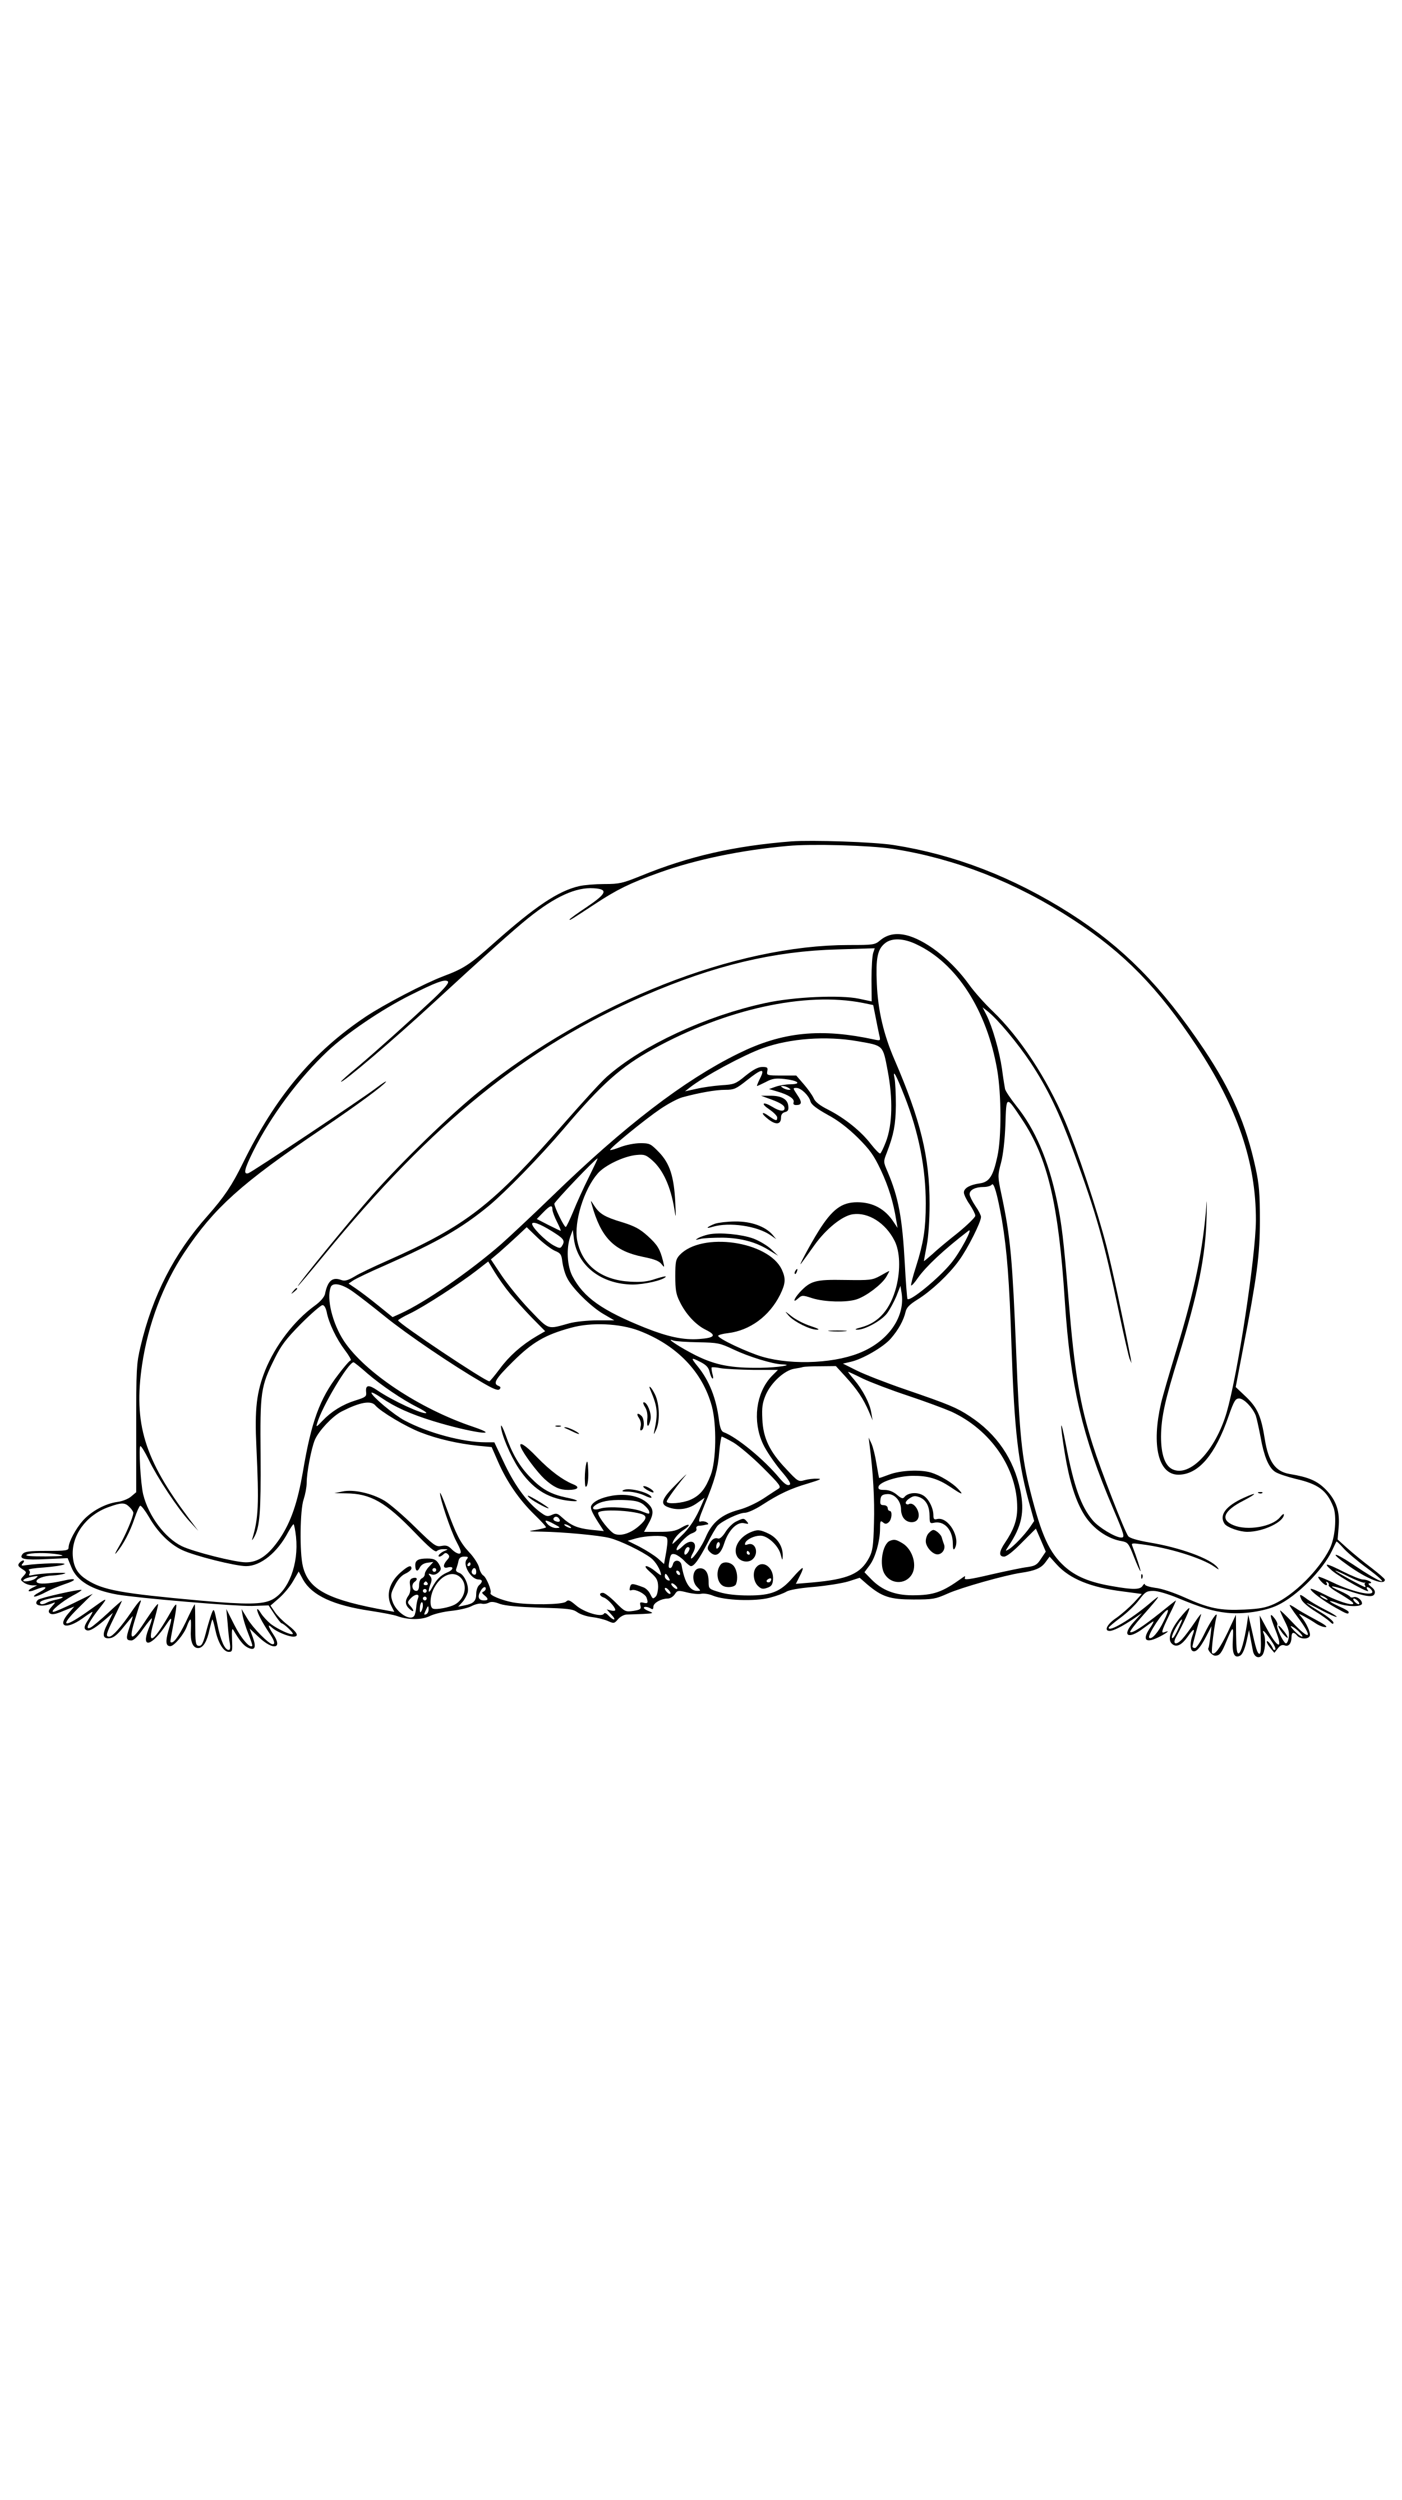 <?xml version="1.0" standalone="no"?>
<!DOCTYPE svg PUBLIC "-//W3C//DTD SVG 20010904//EN"
 "http://www.w3.org/TR/2001/REC-SVG-20010904/DTD/svg10.dtd">
<svg version="1.0" xmlns="http://www.w3.org/2000/svg"
 width="736pt" height="1312pt" viewBox="0 0 736 1312"
 preserveAspectRatio="xMidYMid meet">

<g transform="translate(0,1312) scale(0.1,-0.1)"
fill="#000000" stroke="none">
<path d="M4155 8704 c-303 -24 -538 -78 -788 -180 -99 -40 -115 -44 -195 -44
-48 0 -107 -5 -132 -11 -109 -25 -230 -106 -444 -296 -130 -116 -160 -136
-269 -177 -98 -37 -311 -148 -407 -212 -278 -186 -473 -419 -645 -769 -58
-118 -97 -176 -186 -277 -174 -195 -288 -417 -351 -684 -22 -93 -23 -118 -23
-432 l0 -334 -26 -22 c-15 -13 -47 -26 -73 -29 -64 -9 -135 -48 -180 -97 -39
-44 -75 -112 -76 -142 0 -16 -12 -18 -114 -18 -91 0 -116 -3 -127 -16 -22 -27
8 -33 126 -27 l110 5 19 -46 c29 -74 108 -121 241 -145 110 -19 619 -62 707
-60 l88 3 31 -47 c17 -26 34 -47 37 -47 12 -1 65 -51 59 -56 -8 -8 -77 24
-115 52 -18 15 -42 40 -53 58 -10 17 -19 25 -19 18 0 -17 26 -66 61 -119 29
-42 36 -63 20 -63 -19 0 -104 86 -132 134 l-31 51 6 -36 c4 -20 17 -63 30 -95
13 -33 23 -61 20 -63 -13 -13 -59 41 -94 111 l-42 83 7 -75 c3 -41 8 -90 12
-107 3 -21 1 -33 -6 -33 -21 0 -43 49 -60 136 -17 82 -18 85 -29 58 -6 -16
-18 -54 -26 -84 -20 -79 -27 -91 -45 -88 -14 3 -16 20 -16 111 0 59 -1 107 -3
107 -1 0 -23 -42 -47 -94 -38 -78 -68 -118 -80 -104 -2 2 6 45 16 97 11 52 17
96 14 99 -2 3 -12 -10 -22 -27 -96 -171 -134 -198 -97 -68 13 45 24 89 24 97
0 8 -27 -27 -60 -77 -76 -118 -97 -123 -65 -15 13 42 26 85 30 95 14 34 -5 16
-45 -43 -55 -80 -99 -130 -116 -130 -21 0 -18 13 26 102 22 45 40 84 40 86 0
2 -33 -26 -72 -63 -40 -37 -81 -71 -90 -76 -37 -20 -15 26 52 110 39 50 34 48
-60 -20 -136 -97 -163 -92 -58 12 l75 74 -96 -47 c-53 -26 -103 -48 -111 -48
-21 0 47 56 103 86 27 14 47 27 45 29 -7 6 -218 -41 -229 -52 -29 -29 19 -41
76 -18 18 8 18 6 -3 -17 -18 -20 -20 -27 -10 -36 10 -8 29 -5 71 13 l57 23
-30 -35 c-62 -71 -14 -89 72 -28 26 19 50 35 53 35 3 0 -7 -18 -21 -40 -20
-30 -24 -44 -16 -52 15 -15 42 -1 101 49 l44 38 -27 -54 c-32 -61 -28 -84 11
-79 20 2 41 20 73 60 25 31 46 56 47 55 1 -1 -7 -27 -17 -57 -20 -59 -19 -70
10 -70 12 0 35 22 61 60 24 33 44 58 46 56 2 -2 -5 -27 -17 -55 -42 -108 17
-92 94 24 30 46 32 39 10 -34 -16 -56 -14 -81 10 -81 20 0 72 62 87 104 7 20
15 36 19 36 3 0 3 -24 2 -54 -4 -61 10 -96 38 -96 26 0 47 34 60 98 7 28 13
52 15 52 2 0 9 -24 15 -53 14 -68 43 -117 71 -117 19 0 20 5 17 66 -2 47 0 61
7 49 32 -55 53 -81 75 -92 38 -19 47 -1 27 54 l-17 46 50 -47 c74 -69 125 -60
76 14 -30 46 -33 60 -8 37 23 -21 85 -47 112 -47 32 0 21 23 -30 62 -25 19
-55 49 -67 67 l-23 34 46 40 c25 22 58 62 73 89 l29 50 23 -43 c47 -83 159
-135 356 -164 59 -9 122 -21 138 -27 57 -21 129 -21 171 0 22 11 72 23 111 27
40 4 89 15 108 25 19 10 44 16 54 13 11 -3 27 0 37 5 12 7 30 5 58 -6 29 -10
93 -16 211 -20 149 -4 172 -7 196 -24 15 -11 49 -22 75 -25 27 -3 64 -12 83
-20 34 -15 35 -15 56 9 11 13 32 24 45 24 14 0 52 2 85 3 55 3 58 4 33 14 -16
6 -28 14 -28 18 0 9 20 6 38 -4 8 -6 12 -2 12 10 0 20 41 43 76 43 12 0 28 10
36 22 14 21 17 22 65 10 28 -7 61 -10 74 -7 13 3 41 -1 62 -10 61 -25 219 -31
297 -11 36 9 75 24 88 32 14 9 69 19 144 25 67 6 149 19 182 29 l59 19 40 -35
c77 -65 119 -79 242 -79 102 0 115 2 180 31 71 32 303 97 385 109 74 11 105
24 128 55 l22 30 37 -41 c69 -76 179 -121 349 -142 l98 -13 -42 -46 c-24 -25
-65 -61 -92 -80 -48 -32 -66 -68 -35 -68 20 0 67 24 125 63 l45 31 -43 -47
c-66 -73 -30 -95 52 -32 26 19 48 35 51 35 3 0 -6 -18 -21 -39 -40 -62 -17
-78 56 -40 40 21 54 34 25 23 -21 -9 -19 2 23 89 21 42 37 77 35 77 -1 0 -37
-28 -80 -63 -90 -72 -151 -112 -160 -103 -3 3 25 41 63 83 99 112 107 125 39
67 -98 -83 -216 -153 -215 -127 1 4 29 28 63 53 34 25 77 66 97 93 32 42 39
47 75 47 23 0 76 -16 125 -36 125 -52 187 -71 261 -79 83 -9 198 8 264 39 103
48 238 184 287 286 12 25 22 47 24 49 2 2 17 -13 35 -33 17 -20 72 -67 121
-103 142 -105 92 -93 -74 19 -101 67 -120 62 -24 -6 104 -75 196 -110 196 -77
0 5 -33 33 -72 63 -40 30 -96 76 -125 102 l-51 46 5 60 c8 86 -11 144 -66 201
-46 47 -90 66 -192 83 -74 13 -110 64 -129 181 -19 121 -38 165 -98 223 l-55
52 36 188 c76 391 91 504 91 687 0 138 -4 189 -22 272 -50 232 -127 409 -272
626 -222 331 -423 535 -705 715 -297 188 -603 307 -925 357 -101 16 -429 27
-535 19z m530 -39 c327 -50 651 -177 950 -373 267 -174 444 -356 645 -659 216
-326 314 -614 313 -918 -1 -189 -95 -808 -154 -1010 -59 -198 -192 -339 -283
-297 -40 18 -61 77 -61 172 1 102 20 189 92 420 102 332 142 527 147 730 2 69
2 103 0 75 -18 -243 -62 -456 -158 -770 -35 -115 -72 -241 -81 -280 -51 -222
-14 -375 91 -375 105 0 194 104 264 308 28 80 36 92 55 92 25 0 70 -47 87 -89
5 -14 16 -64 25 -111 18 -103 43 -163 77 -185 15 -10 63 -26 108 -37 118 -27
163 -60 197 -146 20 -48 10 -166 -19 -222 -57 -112 -186 -240 -290 -288 -44
-20 -75 -26 -158 -30 -127 -6 -185 6 -314 64 -56 25 -121 47 -153 50 -30 4
-55 12 -55 18 0 6 -5 3 -11 -6 -12 -22 -49 -23 -161 -3 -118 20 -191 51 -249
103 -80 72 -121 161 -180 394 -45 177 -57 300 -74 721 -20 498 -30 613 -77
834 -21 99 -21 102 -3 170 11 42 20 119 23 201 5 154 3 153 87 27 135 -202
192 -444 225 -955 29 -441 90 -705 254 -1089 60 -141 62 -151 42 -151 -30 0
-119 53 -150 91 -61 72 -99 180 -140 394 -30 158 -34 128 -6 -44 24 -147 58
-253 104 -325 45 -70 121 -123 195 -135 32 -6 36 -11 64 -83 17 -43 32 -76 34
-74 3 2 -23 81 -42 130 -7 17 -4 18 46 11 144 -18 318 -72 384 -118 24 -17 27
-18 16 -3 -38 46 -194 103 -356 130 -64 11 -104 23 -112 33 -19 24 -146 351
-186 478 -68 213 -96 381 -127 760 -26 317 -37 407 -62 525 -45 213 -115 375
-213 496 -30 38 -57 78 -59 89 -2 11 -10 58 -16 105 -13 91 -50 221 -82 284
l-20 39 27 -21 c52 -41 159 -169 227 -272 87 -132 150 -262 226 -471 119 -325
157 -460 237 -841 25 -119 50 -227 55 -240 l10 -23 -4 25 c-39 201 -96 466
-127 588 -49 190 -151 498 -218 658 -96 225 -237 440 -380 577 -42 40 -97 102
-122 137 -88 123 -212 224 -315 257 -62 19 -112 12 -153 -22 -28 -24 -35 -25
-164 -25 -598 0 -1357 -299 -1936 -764 -153 -122 -413 -374 -569 -551 -116
-132 -397 -475 -388 -475 2 0 64 73 138 163 569 694 1058 1091 1682 1362 365
158 677 233 1015 242 l193 6 -8 -24 c-5 -13 -9 -76 -9 -139 l1 -116 -66 14
c-98 21 -343 10 -490 -22 -313 -67 -649 -223 -834 -387 -28 -24 -126 -132
-220 -239 -382 -438 -517 -543 -940 -730 -65 -29 -140 -64 -165 -80 -36 -21
-52 -25 -70 -18 -46 17 -71 -4 -85 -74 -4 -16 -24 -40 -55 -62 -108 -79 -205
-207 -258 -336 -46 -115 -57 -205 -47 -405 14 -302 11 -373 -22 -483 -3 -9 1
-6 9 8 31 53 37 133 35 430 -3 336 0 361 74 510 34 69 60 103 139 183 53 53
104 97 112 97 9 0 17 -14 22 -36 10 -56 51 -142 96 -201 22 -29 35 -53 30 -53
-5 0 -34 -33 -64 -73 -99 -128 -143 -250 -187 -512 -28 -161 -62 -262 -121
-350 -59 -87 -112 -125 -178 -125 -57 0 -275 55 -337 85 -88 43 -174 158 -202
270 -14 55 -25 255 -15 255 5 0 25 -33 44 -72 43 -91 153 -257 214 -323 l46
-50 -49 65 c-235 312 -292 499 -246 808 31 210 110 420 221 587 157 236 298
363 723 650 188 127 324 228 336 247 4 7 -19 -8 -52 -33 -69 -53 -654 -443
-671 -447 -27 -7 -20 22 26 115 94 188 241 385 392 527 99 93 283 218 433 293
134 67 179 84 196 73 10 -6 -10 -31 -75 -93 -136 -127 -300 -274 -397 -356
-49 -40 -88 -75 -88 -78 0 -15 279 222 491 418 247 228 419 382 493 441 141
113 249 162 343 156 77 -5 69 -27 -36 -98 -50 -33 -91 -63 -91 -66 0 -6 2 -5
130 79 118 78 187 112 341 167 189 68 428 118 674 140 125 12 430 3 550 -15z
m125 -501 c211 -98 371 -346 425 -660 22 -129 23 -352 1 -453 -22 -103 -42
-135 -92 -142 -52 -7 -84 -25 -84 -48 0 -10 13 -38 30 -62 16 -24 30 -51 30
-60 0 -8 -42 -49 -92 -90 -51 -40 -112 -91 -135 -113 -24 -21 -43 -37 -43 -35
0 2 7 39 15 82 9 46 15 136 15 217 0 248 -47 441 -185 760 -56 130 -86 256
-92 396 -6 135 3 182 44 214 35 28 96 26 163 -6z m-280 -308 l54 -11 12 -60
c6 -33 15 -75 19 -94 8 -33 8 -34 -21 -28 -284 62 -487 42 -719 -73 -283 -139
-597 -380 -976 -748 -101 -98 -222 -211 -267 -251 -166 -145 -403 -308 -529
-365 l-42 -19 -78 63 c-43 35 -95 74 -116 88 l-37 25 22 15 c12 9 89 46 172
82 273 121 397 192 541 310 87 72 271 260 394 405 200 236 301 326 470 419
381 210 799 302 1101 242z m-27 -201 c136 -24 131 -18 157 -155 28 -147 25
-283 -9 -372 -12 -32 -26 -60 -30 -62 -4 -3 -26 20 -49 49 -51 67 -137 136
-223 180 -46 23 -70 42 -78 62 -7 15 -30 48 -52 73 l-39 45 -78 0 c-76 0 -78
1 -74 23 4 19 0 22 -26 22 -22 0 -48 -14 -88 -46 -52 -43 -60 -46 -127 -50
-40 -3 -99 -11 -132 -19 l-59 -13 24 19 c73 58 284 172 385 208 143 51 332 65
498 36z m-513 -195 c-11 -22 -18 -40 -16 -40 3 0 24 10 46 21 33 18 52 21 97
16 72 -8 95 -27 33 -28 -25 0 -60 -6 -79 -13 l-34 -12 44 -13 c59 -17 92 -39
85 -57 -3 -9 1 -14 14 -14 30 0 32 15 5 54 -23 35 -24 36 -4 36 24 0 66 -40
74 -72 5 -16 31 -36 88 -68 55 -29 108 -70 160 -121 64 -64 84 -92 121 -170
41 -88 66 -169 81 -264 l7 -40 -20 30 c-45 70 -110 105 -192 105 -81 0 -131
-37 -202 -150 -44 -70 -115 -203 -91 -170 10 13 41 56 68 94 62 87 148 156
203 163 81 11 171 -46 218 -139 29 -57 32 -152 9 -243 -31 -117 -91 -186 -182
-211 -32 -8 -40 -13 -22 -13 38 -1 126 47 155 85 14 18 36 59 49 89 l22 56 6
-37 c19 -118 -60 -241 -198 -305 -135 -64 -370 -77 -533 -30 -78 23 -232 95
-232 110 0 4 24 11 52 14 115 14 217 89 273 201 29 59 31 85 9 133 -71 149
-420 199 -536 76 -20 -22 -23 -34 -23 -111 0 -70 4 -96 23 -133 32 -67 86
-124 138 -149 57 -28 47 -42 -36 -48 -80 -6 -163 11 -283 59 -227 91 -323 159
-382 271 -28 54 -33 146 -11 208 l13 35 6 -49 c19 -140 144 -236 307 -238 63
0 163 23 175 41 2 5 -21 -1 -53 -11 -43 -15 -76 -18 -132 -15 -154 8 -255 87
-280 217 -18 95 35 268 108 351 37 43 138 91 203 97 41 4 50 1 83 -28 57 -50
97 -139 116 -255 8 -54 9 -51 5 34 -7 138 -29 204 -85 263 -44 45 -49 48 -98
48 -29 0 -75 -9 -104 -20 -28 -11 -53 -18 -55 -16 -7 6 183 161 263 215 41 28
94 56 117 62 89 24 174 39 224 39 47 0 57 5 114 50 78 62 97 65 69 10z m759
-95 c74 -188 111 -376 111 -562 0 -132 -12 -207 -51 -330 -17 -52 -28 -97 -26
-100 3 -2 19 15 35 39 44 62 137 149 266 248 28 22 -44 -114 -92 -171 -64 -78
-214 -201 -228 -187 -2 3 -9 86 -14 184 -13 241 -33 349 -90 483 -23 53 -23
54 -5 100 37 96 47 148 48 251 0 58 -3 121 -7 140 -11 54 8 20 53 -95z m-609
45 c13 -9 13 -10 0 -10 -8 0 -22 5 -30 10 -13 9 -13 10 0 10 8 0 22 -5 30 -10z
m-1048 -467 c-27 -54 -64 -135 -82 -180 -19 -46 -37 -83 -40 -83 -9 0 -60 105
-60 122 0 10 217 238 227 238 2 0 -19 -44 -45 -97z m2168 -228 c26 -156 39
-317 50 -660 15 -452 36 -625 100 -849 l19 -69 -21 -31 c-29 -42 -89 -105
-113 -118 -19 -11 -19 -11 0 18 69 103 85 179 61 293 -34 164 -124 295 -264
387 -69 46 -111 63 -335 140 -103 35 -220 81 -260 101 l-72 36 39 9 c62 13
174 78 212 122 41 47 68 97 78 141 5 22 21 38 59 62 74 45 170 135 222 208 46
63 115 201 115 228 0 8 -13 34 -30 58 -16 24 -30 52 -30 61 0 23 30 38 74 38
19 0 38 6 42 12 11 17 30 -51 54 -187z m-2360 57 c0 -10 11 -40 24 -65 13 -26
22 -47 19 -47 -2 0 -31 14 -65 31 l-60 31 33 34 c37 38 49 42 49 16z m22 -130
c39 -26 44 -37 28 -62 -8 -13 -13 -13 -43 3 -46 25 -121 102 -113 116 8 12 60
-12 128 -57z m-9 -87 c30 -12 35 -20 39 -57 3 -24 13 -62 24 -83 24 -53 126
-154 194 -193 l55 -32 -90 0 c-50 0 -115 -7 -145 -15 -119 -33 -105 -38 -209
70 -51 53 -117 135 -148 181 l-56 84 44 37 c24 21 66 59 94 85 l50 47 57 -55
c31 -30 73 -61 91 -69z m-236 -224 c26 -31 77 -88 115 -127 l70 -71 -45 -26
c-78 -46 -144 -104 -193 -171 -27 -36 -52 -66 -55 -66 -22 0 -479 305 -479
320 0 3 28 20 62 36 70 33 265 159 352 227 l59 46 34 -56 c19 -31 55 -82 80
-112z m-826 11 c30 -21 106 -80 169 -131 117 -95 358 -258 508 -345 61 -36 86
-46 94 -38 8 8 7 13 -5 18 -31 12 -17 36 76 128 102 101 168 140 304 177 107
30 256 23 357 -15 199 -76 334 -216 383 -397 26 -98 23 -286 -6 -361 -28 -73
-55 -106 -105 -129 -42 -19 -126 -26 -126 -10 0 9 55 85 99 137 14 16 -7 -3
-46 -43 -79 -78 -90 -107 -47 -123 50 -20 108 -12 152 20 l41 29 -14 -33 c-31
-74 -64 -126 -109 -168 -25 -25 -46 -43 -46 -42 0 18 28 54 56 72 46 30 36 41
-11 13 -29 -17 -53 -21 -115 -21 l-79 0 18 33 c35 61 35 85 1 117 -40 37 -109
52 -185 40 -60 -10 -102 -31 -112 -55 -5 -14 10 -44 51 -106 l16 -25 -69 7
c-70 8 -104 22 -152 66 -23 21 -29 22 -52 12 -22 -10 -30 -8 -55 10 -69 49
-134 135 -191 253 l-56 118 -46 0 c-119 0 -302 49 -424 114 -56 29 -175 129
-175 146 0 5 24 -7 53 -27 70 -48 152 -85 272 -122 192 -59 375 -86 210 -30
-281 94 -569 285 -679 450 -60 91 -93 223 -70 283 10 27 58 18 115 -22z m1814
-267 c104 -2 114 -4 186 -38 80 -38 204 -76 254 -78 70 -2 -21 -17 -112 -18
-155 -2 -236 14 -338 64 -84 42 -169 98 -120 79 11 -4 70 -8 130 -9z m15 -105
c27 -14 40 -28 45 -50 4 -16 10 -32 15 -35 5 -3 5 8 0 24 -4 16 -6 31 -4 34 3
2 24 1 47 -4 23 -4 100 -8 171 -9 l130 0 -32 -32 c-84 -88 -103 -237 -46 -358
17 -36 59 -97 92 -137 48 -56 57 -73 45 -77 -11 -4 -27 8 -51 36 -82 99 -225
216 -293 241 -12 4 -19 23 -24 59 -14 117 -51 211 -112 286 -39 48 -37 50 17
22z m-1751 -59 c74 -63 181 -136 262 -177 28 -14 49 -27 47 -30 -12 -12 -179
65 -256 118 -47 32 -64 30 -60 -9 3 -22 -3 -27 -55 -43 -68 -21 -128 -58 -176
-109 -30 -32 -33 -33 -26 -11 25 87 164 320 191 320 3 0 36 -26 73 -59z m2511
-18 c60 -66 92 -114 121 -181 l20 -47 -7 40 c-7 48 -45 121 -91 175 -19 22
-33 40 -30 40 2 0 37 -16 77 -36 40 -19 147 -60 238 -90 90 -30 192 -68 226
-83 207 -95 347 -299 346 -506 0 -63 -18 -114 -64 -182 -32 -47 -34 -73 -5
-73 14 0 49 28 94 74 l73 73 26 -60 26 -61 -25 -37 c-21 -33 -31 -38 -72 -44
-26 -3 -112 -21 -191 -39 -115 -27 -142 -30 -137 -18 4 12 2 12 -17 -2 -102
-73 -146 -89 -258 -89 -91 0 -159 26 -215 83 l-37 38 27 36 c30 40 55 126 55
195 0 37 2 42 15 31 12 -10 18 -10 30 0 17 14 21 60 5 60 -5 0 -10 7 -10 15 0
8 -9 15 -21 15 -16 0 -20 5 -17 28 2 22 9 28 34 30 39 4 74 -35 74 -81 0 -17
7 -39 17 -49 20 -23 59 -23 71 -1 19 32 -20 95 -48 78 -5 -3 -11 -1 -15 4 -3
6 6 18 20 27 21 14 30 14 54 5 34 -15 51 -48 51 -101 0 -33 3 -37 20 -33 55
14 101 -34 102 -108 0 -27 3 -37 9 -28 35 56 -33 171 -92 156 -15 -4 -19 0
-19 19 0 41 -27 92 -57 107 -31 17 -76 12 -94 -9 -9 -12 -16 -10 -41 11 -19
16 -42 25 -65 25 -27 0 -34 4 -31 17 5 25 102 56 178 57 81 1 134 -15 200 -59
62 -42 72 -44 39 -9 -29 31 -95 71 -141 85 -56 17 -160 12 -219 -10 -29 -11
-54 -20 -54 -18 -1 1 -7 35 -14 75 -6 40 -18 87 -26 105 l-15 32 5 -40 c18
-137 27 -287 23 -409 -3 -119 -7 -147 -25 -181 -45 -86 -111 -114 -301 -131
l-84 -7 21 42 c12 22 18 41 14 41 -5 0 -28 -23 -52 -51 -63 -73 -112 -93 -231
-93 -61 0 -116 6 -152 17 -57 17 -58 18 -58 55 0 49 -19 75 -51 70 -34 -4 -40
-67 -10 -97 21 -21 21 -21 1 -21 -39 0 -67 46 -82 135 -5 28 -38 32 -45 6 -3
-12 -9 -21 -14 -21 -11 0 -11 7 -3 48 5 24 10 29 28 24 11 -3 33 -18 48 -34
14 -15 30 -28 35 -28 17 0 41 33 84 115 22 44 48 88 56 97 23 25 113 68 143
68 15 0 55 18 89 40 91 59 151 87 243 114 66 20 76 25 48 25 -19 1 -50 -3 -67
-8 -31 -9 -35 -7 -96 59 -87 91 -121 163 -125 261 -3 62 0 85 18 128 28 64 97
128 149 137 20 3 41 7 46 9 6 2 47 4 91 4 l82 1 52 -57z m-2469 -150 c27 -32
161 -112 237 -141 89 -35 197 -59 300 -70 l73 -7 34 -78 c46 -105 111 -199
190 -276 36 -35 64 -65 61 -68 -2 -2 -26 -8 -53 -13 -46 -7 -44 -8 32 -9 111
-2 298 -19 354 -33 54 -13 172 -70 218 -105 25 -19 53 -66 53 -90 0 -3 -14 7
-31 21 -17 14 -38 26 -46 26 -10 0 -2 -12 22 -33 31 -27 39 -40 40 -73 0 -21
-5 -45 -12 -53 -16 -15 -16 -15 -32 17 -7 13 -22 27 -34 31 -59 22 -64 22 -70
0 -4 -15 -2 -19 9 -15 19 7 70 -18 78 -39 10 -28 7 -33 -16 -27 -18 4 -20 2
-16 -15 5 -18 0 -22 -37 -28 -42 -6 -45 -4 -94 45 -27 27 -57 50 -66 50 -22 0
-19 -17 5 -25 19 -6 60 -50 60 -65 0 -5 -10 -6 -22 -3 l-23 6 24 -27 c14 -14
20 -26 14 -26 -5 0 -18 9 -28 20 -12 13 -21 17 -25 10 -12 -20 -105 8 -146 44
-33 28 -41 31 -52 20 -15 -17 -201 -19 -281 -4 -58 11 -123 38 -116 49 7 13
-22 83 -38 92 -8 5 -19 24 -22 42 -4 17 -27 54 -52 80 -47 51 -67 89 -119 232
-18 50 -33 85 -34 79 -1 -29 55 -195 84 -251 25 -47 30 -63 20 -67 -8 -3 -25
6 -40 20 -20 21 -31 25 -56 20 -29 -6 -39 1 -142 102 -61 60 -132 120 -157
135 -67 40 -164 61 -220 49 l-44 -9 61 -1 c130 -1 208 -46 362 -206 76 -79
107 -105 115 -97 6 6 22 11 37 10 24 0 24 -1 4 -9 -23 -9 -41 -30 -27 -30 5 0
14 5 21 12 9 9 15 9 24 0 9 -9 8 -16 -5 -30 -23 -26 -22 -46 3 -39 34 9 33
-12 -2 -26 -36 -16 -57 -37 -81 -82 -18 -34 -22 -20 -7 21 8 19 7 31 -2 42
-11 13 -10 15 6 9 12 -5 26 -1 37 9 15 13 16 21 7 38 -15 29 -28 36 -65 36
-46 0 -63 -9 -63 -34 0 -33 12 -39 24 -13 7 14 23 23 41 25 l30 4 -22 -24
c-13 -13 -23 -31 -23 -40 0 -9 -7 -18 -15 -22 -9 -3 -15 -18 -15 -36 0 -19 -5
-30 -14 -30 -22 0 -29 33 -10 47 21 15 12 28 -12 19 -12 -5 -15 -14 -11 -39 3
-20 0 -40 -9 -52 -19 -26 -18 -49 6 -70 24 -22 27 -9 3 17 -15 17 -15 19 2 38
23 25 50 27 40 3 -4 -10 -9 -32 -10 -50 -2 -18 -6 -37 -10 -43 -20 -32 -96 17
-115 76 -10 30 -9 41 12 81 15 31 34 53 55 63 18 8 33 21 33 28 0 20 -17 14
-56 -20 -61 -53 -79 -120 -49 -178 l15 -30 -32 6 c-316 56 -418 110 -448 233
-18 74 -15 297 4 351 8 25 16 64 16 87 0 54 24 180 43 226 21 48 92 124 141
149 96 49 154 59 177 31z m1879 -194 c30 -18 100 -77 155 -132 90 -90 98 -101
81 -111 -10 -6 -46 -30 -81 -53 -36 -23 -90 -48 -125 -57 -91 -24 -143 -67
-176 -146 -18 -43 -64 -110 -75 -110 -4 0 -1 13 8 28 32 56 -7 83 -54 36 -14
-14 -28 -23 -30 -20 -11 11 50 78 79 88 19 7 27 15 24 24 -3 8 2 15 12 16 9 0
22 2 27 3 6 2 15 3 20 4 6 1 3 6 -5 11 -8 5 -23 7 -32 4 -14 -4 -10 12 21 88
53 127 70 187 77 279 4 44 10 79 13 79 3 0 31 -14 61 -31z m-473 -325 c15 -12
29 -28 31 -37 3 -15 0 -15 -35 -1 -48 21 -181 30 -222 16 -32 -11 -50 -1 -28
16 28 22 76 31 149 29 60 -2 83 -7 105 -23z m-2697 -14 c11 -11 20 -24 20 -30
0 -21 -42 -120 -75 -176 -19 -32 -26 -48 -14 -34 36 42 73 113 95 180 12 35
25 65 30 67 5 2 26 -25 46 -59 45 -79 108 -142 173 -173 65 -31 281 -85 337
-85 76 0 164 71 220 177 13 23 26 43 29 43 3 0 9 -30 13 -66 15 -143 -39 -285
-126 -330 -49 -25 -131 -27 -374 -5 -420 38 -512 55 -596 108 -48 30 -69 63
-75 117 -13 112 68 225 190 267 67 24 83 23 107 -1z m2683 -35 c36 -10 34 -27
-7 -63 -44 -39 -95 -56 -129 -43 -24 9 -87 88 -87 110 0 19 146 17 223 -4z
m-428 -26 c10 -14 1 -21 -19 -13 -9 3 -13 10 -10 15 7 12 21 11 29 -2z m-25
-29 c34 -18 34 -19 9 -20 -14 0 -34 9 -44 20 -23 25 -10 25 35 0z m80 -10 c8
-5 11 -10 5 -10 -5 0 -17 5 -25 10 -8 5 -10 10 -5 10 6 0 17 -5 25 -10z m507
-58 c9 -6 9 -23 1 -74 l-12 -67 -33 30 c-19 16 -62 43 -96 61 l-62 31 45 13
c52 14 139 17 157 6z m123 -59 c0 -14 -19 -38 -25 -32 -8 8 5 39 16 39 5 0 9
-3 9 -7z m-3310 -32 c36 -7 21 -9 -70 -10 -78 0 -110 2 -100 9 18 11 107 12
170 1z m2140 -26 c-23 -27 23 -105 62 -105 22 0 23 -13 3 -30 -8 -7 -15 -27
-15 -45 0 -38 -14 -52 -61 -61 l-34 -7 22 24 c12 13 24 36 28 50 9 35 -17 95
-45 104 -15 5 -19 12 -14 23 3 10 9 27 11 40 4 16 13 22 30 22 21 0 23 -2 13
-15z m20 -25 c0 -5 -5 -10 -11 -10 -5 0 -7 5 -4 10 3 6 8 10 11 10 2 0 4 -4 4
-10z m-180 -30 c0 -5 -4 -10 -10 -10 -5 0 -10 5 -10 10 0 6 5 10 10 10 6 0 10
-4 10 -10z m210 -10 c0 -13 -5 -18 -14 -14 -8 3 -12 12 -9 20 8 21 23 17 23
-6z m1070 -11 c0 -6 -4 -7 -10 -4 -5 3 -10 11 -10 16 0 6 5 7 10 4 6 -3 10
-11 10 -16z m-1150 -21 c37 -40 20 -111 -33 -140 -28 -15 -97 -28 -114 -21
-20 8 -16 71 8 112 37 67 101 90 139 49z m1090 2 c9 -16 8 -18 -5 -14 -8 4
-15 12 -15 20 0 20 7 17 20 -6z m-1265 -30 c3 -5 -1 -10 -10 -10 -9 0 -13 5
-10 10 3 6 8 10 10 10 2 0 7 -4 10 -10z m1305 -15 c7 -8 8 -15 2 -15 -5 0 -15
7 -22 15 -7 8 -8 15 -2 15 5 0 15 -7 22 -15z m-1000 -14 c0 -5 -6 -12 -12 -15
-10 -3 -8 -9 5 -19 22 -18 22 -27 -2 -27 -28 0 -36 18 -20 46 12 24 29 32 29
15z m970 -23 c0 -6 -7 -5 -15 2 -8 7 -15 17 -15 22 0 6 7 5 15 -2 8 -7 15 -17
15 -22z m-1280 12 c0 -5 -4 -10 -10 -10 -5 0 -10 5 -10 10 0 6 5 10 10 10 6 0
10 -4 10 -10z m-1912 -35 c-3 -3 -18 -8 -33 -11 -16 -3 -36 -9 -46 -14 -23
-13 -39 -13 -39 -1 0 6 19 14 43 19 49 12 83 14 75 7z m1912 -5 c0 -5 -4 -10
-10 -10 -5 0 -10 5 -10 10 0 6 5 10 10 10 6 0 10 -4 10 -10z m-20 -37 c0 -10
-4 -24 -9 -31 -5 -9 -8 -3 -7 17 1 32 16 45 16 14z m30 -22 c0 -10 -6 -21 -14
-24 -11 -4 -11 -1 -2 19 13 29 16 30 16 5z m3860 -58 c-28 -60 -65 -101 -77
-89 -12 12 77 146 97 146 5 0 -4 -26 -20 -57z"/>
<path d="M1539 6343 c-13 -16 -12 -17 4 -4 9 7 17 15 17 17 0 8 -8 3 -21 -13z"/>
<path d="M6608 5283 c7 -3 16 -2 19 1 4 3 -2 6 -13 5 -11 0 -14 -3 -6 -6z"/>
<path d="M6530 5259 c-95 -43 -131 -91 -102 -136 12 -19 78 -43 120 -43 83 0
192 52 192 91 0 6 -9 0 -20 -14 -40 -50 -172 -73 -245 -42 -71 29 -51 76 53
129 73 38 75 48 2 15z"/>
<path d="M5991 4844 c0 -11 3 -14 6 -6 3 7 2 16 -1 19 -3 4 -6 -2 -5 -13z"/>
<path d="M4055 7347 c38 -14 61 -28 63 -39 5 -24 -23 -23 -64 3 -50 30 -63 18
-15 -14 22 -15 41 -34 41 -42 0 -20 -6 -19 -42 6 -42 31 -46 16 -4 -16 40 -31
66 -27 66 9 0 16 7 25 21 29 16 4 20 12 17 34 -4 35 -38 53 -98 52 l-45 0 60
-22z"/>
<path d="M3106 6800 c49 -177 117 -246 271 -277 55 -11 83 -21 95 -37 17 -21
17 -20 9 14 -16 64 -29 86 -81 133 -41 37 -69 52 -134 72 -93 28 -119 44 -148
89 -17 27 -19 28 -12 6z"/>
<path d="M3753 6697 c-44 -17 -53 -29 -12 -16 87 26 233 5 304 -44 l30 -21
-20 24 c-38 43 -112 70 -195 69 -41 0 -89 -6 -107 -12z"/>
<path d="M3720 6641 c-19 -4 -44 -13 -55 -19 -17 -11 -16 -11 10 -5 17 5 71 7
120 7 98 -2 178 -24 249 -70 l41 -25 -36 34 c-20 19 -62 44 -93 56 -63 23
-180 34 -236 22z"/>
<path d="M4175 6449 c-4 -6 -5 -12 -2 -15 2 -3 7 2 10 11 7 17 1 20 -8 4z"/>
<path d="M4621 6424 c-42 -23 -52 -24 -185 -22 -156 3 -181 -4 -238 -65 -32
-36 -38 -59 -8 -32 20 18 23 18 75 1 66 -20 177 -23 231 -6 51 16 134 79 157
119 10 17 17 31 15 30 -2 0 -23 -11 -47 -25z"/>
<path d="M4140 6215 c29 -33 114 -75 150 -74 16 0 3 7 -34 19 -32 10 -77 33
-100 51 -38 30 -39 31 -16 4z"/>
<path d="M4358 6133 c23 -2 59 -2 80 0 20 2 1 4 -43 4 -44 0 -61 -2 -37 -4z"/>
<path d="M3415 5823 c37 -87 40 -120 20 -213 -5 -22 -3 -21 9 5 21 43 19 132
-4 183 -18 39 -41 62 -25 25z"/>
<path d="M3386 5735 c10 -16 15 -39 12 -64 -4 -45 7 -46 17 -2 7 31 -17 91
-35 91 -6 0 -3 -11 6 -25z"/>
<path d="M3354 5678 c9 -13 13 -31 9 -46 -4 -17 -2 -23 6 -18 15 9 14 59 -1
74 -20 20 -30 13 -14 -10z"/>
<path d="M2630 5635 c0 -40 49 -155 93 -222 70 -104 146 -154 255 -169 70 -9
66 2 -5 16 -80 17 -128 43 -187 104 -57 57 -98 126 -132 225 -13 36 -24 57
-24 46z"/>
<path d="M2918 5633 c6 -2 18 -2 25 0 6 3 1 5 -13 5 -14 0 -19 -2 -12 -5z"/>
<path d="M2970 5623 c8 -3 27 -12 43 -20 15 -7 27 -11 27 -9 0 8 -58 36 -72
35 -9 0 -8 -2 2 -6z"/>
<path d="M2734 5525 c13 -35 87 -133 125 -168 48 -43 78 -57 124 -57 52 0 64
15 25 30 -56 23 -120 71 -189 142 -61 64 -98 87 -85 53z"/>
<path d="M3078 5440 c-4 -14 -8 -50 -8 -80 1 -42 3 -51 11 -38 5 10 9 46 7 80
-2 47 -5 56 -10 38z"/>
<path d="M3395 5301 c17 -10 32 -16 35 -14 8 7 -32 33 -49 33 -9 0 -3 -8 14
-19z"/>
<path d="M3275 5300 c-15 -7 -9 -9 25 -9 25 -1 62 -10 83 -20 20 -10 37 -15
37 -11 0 23 -113 54 -145 40z"/>
<path d="M2785 5254 c24 -19 95 -56 95 -50 0 6 -99 66 -108 66 -4 0 2 -8 13
-16z"/>
<path d="M3864 5134 c-17 -8 -41 -32 -55 -54 -15 -24 -30 -38 -39 -35 -19 6
-34 -4 -48 -32 -10 -17 -9 -25 4 -38 31 -31 57 -15 76 45 22 69 68 115 106
105 22 -5 24 -4 13 9 -16 19 -18 19 -57 0z m-93 -137 c-8 -8 -11 -7 -11 4 0
20 13 34 18 19 3 -7 -1 -17 -7 -23z"/>
<path d="M3938 5077 c-60 -27 -91 -84 -69 -125 15 -29 59 -37 82 -16 35 32 15
93 -26 78 -13 -5 -16 -3 -13 7 6 19 47 39 80 39 38 0 94 -52 106 -98 9 -34 10
-35 11 -9 2 49 -27 94 -73 117 -48 23 -60 23 -98 7z m-3 -107 c3 -5 1 -10 -4
-10 -6 0 -11 5 -11 10 0 6 2 10 4 10 3 0 8 -4 11 -10z"/>
<path d="M4876 5074 c-9 -8 -16 -28 -16 -43 0 -32 40 -74 66 -69 24 4 39 32
29 54 -4 11 -9 26 -11 34 -3 15 -31 40 -45 40 -4 0 -15 -7 -23 -16z"/>
<path d="M4672 5033 c-40 -16 -58 -130 -27 -176 33 -52 105 -54 139 -5 33 47
9 134 -46 168 -34 20 -43 22 -66 13z"/>
<path d="M3783 4908 c-26 -33 -20 -91 10 -110 21 -14 65 -9 71 8 11 28 6 69
-10 92 -17 24 -56 29 -71 10z"/>
<path d="M3970 4894 c-20 -23 -16 -72 8 -97 18 -17 26 -19 49 -11 22 7 29 17
31 42 6 64 -54 108 -88 66z m75 -73 c-3 -6 -11 -8 -17 -5 -6 4 -5 9 3 15 16
10 23 4 14 -10z"/>
<path d="M101 4916 c-9 -11 -6 -17 15 -31 25 -16 25 -17 7 -37 -17 -19 -17
-20 2 -34 10 -8 30 -14 44 -15 l26 0 -22 -11 c-37 -18 -26 -28 12 -12 56 23
74 15 25 -11 -25 -13 -38 -24 -29 -25 9 0 36 11 60 24 24 13 68 31 97 41 69
22 67 36 -4 19 -80 -18 -137 -21 -142 -6 -5 15 38 32 86 33 20 1 48 5 62 10
27 9 -126 2 -169 -8 -18 -4 -22 -3 -16 7 4 7 2 15 -4 20 -7 4 29 10 79 13 50
4 99 11 108 17 16 9 -133 5 -202 -5 -24 -4 -27 -3 -16 10 7 8 8 15 2 15 -5 0
-15 -6 -21 -14z m85 -81 c-22 -16 -77 -21 -61 -6 9 8 37 16 70 19 6 1 1 -5 -9
-13z"/>
<path d="M6992 4877 c43 -37 210 -129 189 -104 -7 9 -9 17 -3 17 5 0 15 -6 21
-14 33 -40 -88 -17 -204 39 -38 18 -72 32 -74 29 -6 -5 30 -44 41 -44 5 0 6 5
2 12 -4 7 -3 8 5 4 6 -4 9 -11 6 -16 -3 -4 19 -22 47 -38 29 -17 62 -38 73
-47 39 -32 -54 -9 -137 34 -43 22 -78 36 -78 31 0 -12 65 -61 131 -98 60 -34
69 -37 69 -23 0 5 -23 18 -51 30 -28 13 -49 24 -47 27 3 2 21 -3 41 -11 47
-19 127 -20 127 -1 0 19 -27 39 -44 33 -8 -3 -16 -2 -18 2 -2 5 -25 18 -52 30
-69 30 -54 33 29 6 108 -36 143 -41 151 -20 5 12 -1 24 -17 36 -16 13 -19 19
-9 19 24 1 -10 20 -36 20 -11 0 -56 18 -100 40 -95 48 -111 50 -62 7z m170
-64 c7 2 10 2 5 0 -4 -3 -5 -9 -1 -14 3 -5 3 -9 0 -9 -8 0 -156 81 -156 86 0
2 31 -11 70 -31 38 -19 75 -33 82 -32z m-192 -89 c0 -2 -9 0 -20 6 -11 6 -20
13 -20 16 0 2 9 0 20 -6 11 -6 20 -13 20 -16z m160 -9 c7 -8 8 -15 2 -15 -5 0
-15 7 -22 15 -7 8 -8 15 -2 15 5 0 15 -7 22 -15z"/>
<path d="M6832 4725 c6 -14 39 -42 72 -62 33 -20 68 -45 78 -55 13 -13 18 -14
18 -4 0 7 -31 33 -70 56 -38 23 -70 44 -70 46 0 2 34 -14 76 -37 42 -22 78
-38 81 -35 3 2 -24 19 -58 36 -35 18 -78 43 -96 56 -40 30 -45 30 -31 -1z"/>
<path d="M6770 4695 c0 -3 17 -29 39 -58 87 -116 71 -134 -26 -30 -35 37 -63
64 -63 60 0 -4 12 -31 26 -59 19 -38 24 -59 19 -85 -3 -18 -10 -31 -16 -28
-16 10 -50 85 -44 95 4 6 -3 22 -14 36 -28 36 -26 16 5 -62 43 -108 11 -98
-49 14 l-34 63 5 -100 c3 -70 1 -101 -6 -101 -11 0 -19 25 -44 140 l-15 65 -7
-50 c-14 -88 -31 -148 -43 -153 -10 -3 -13 22 -14 100 l-1 103 -42 -90 c-42
-87 -70 -125 -83 -111 -6 5 11 142 23 191 9 36 -31 -22 -67 -97 -18 -37 -39
-68 -46 -68 -7 0 -13 3 -13 8 0 8 34 134 45 167 4 11 -11 -7 -33 -40 -23 -34
-52 -73 -66 -88 -32 -35 -53 -27 -32 11 38 69 76 152 69 152 -5 0 -28 -26 -53
-57 -48 -62 -62 -111 -36 -132 22 -19 50 -5 81 39 31 45 41 47 25 6 -13 -35
-13 -73 0 -81 17 -10 39 13 71 74 l29 56 -6 -55 c-4 -30 -8 -57 -10 -59 -8 -9
19 -41 35 -41 24 0 34 13 61 80 33 78 36 78 32 5 -5 -74 8 -101 38 -85 12 6
24 33 33 72 l14 63 7 -40 c4 -22 10 -53 13 -68 6 -33 29 -45 48 -26 16 16 22
84 10 112 -13 31 3 18 35 -29 18 -25 29 -48 25 -52 -4 -4 -10 -2 -12 4 -7 20
-32 49 -33 38 0 -7 9 -22 20 -35 l20 -24 18 23 c12 16 23 21 36 16 21 -8 36
10 36 44 0 26 12 29 30 7 16 -19 59 -20 66 -1 6 15 -18 69 -45 100 -16 18 -15
18 14 3 17 -9 44 -25 60 -36 17 -12 40 -21 53 -21 15 0 -4 14 -55 41 -43 23
-90 50 -105 61 -16 10 -28 17 -28 13z m-588 -131 c-16 -34 -28 -49 -30 -39 -3
15 42 95 53 95 3 0 -8 -25 -23 -56z m642 -13 c31 -34 3 -24 -30 10 -21 23 -23
29 -9 21 11 -5 29 -20 39 -31z"/>
<path d="M6711 4585 c0 -5 11 -23 24 -40 14 -16 25 -25 25 -20 0 6 -11 24 -25
40 -13 17 -24 26 -24 20z"/>
</g>
</svg>
